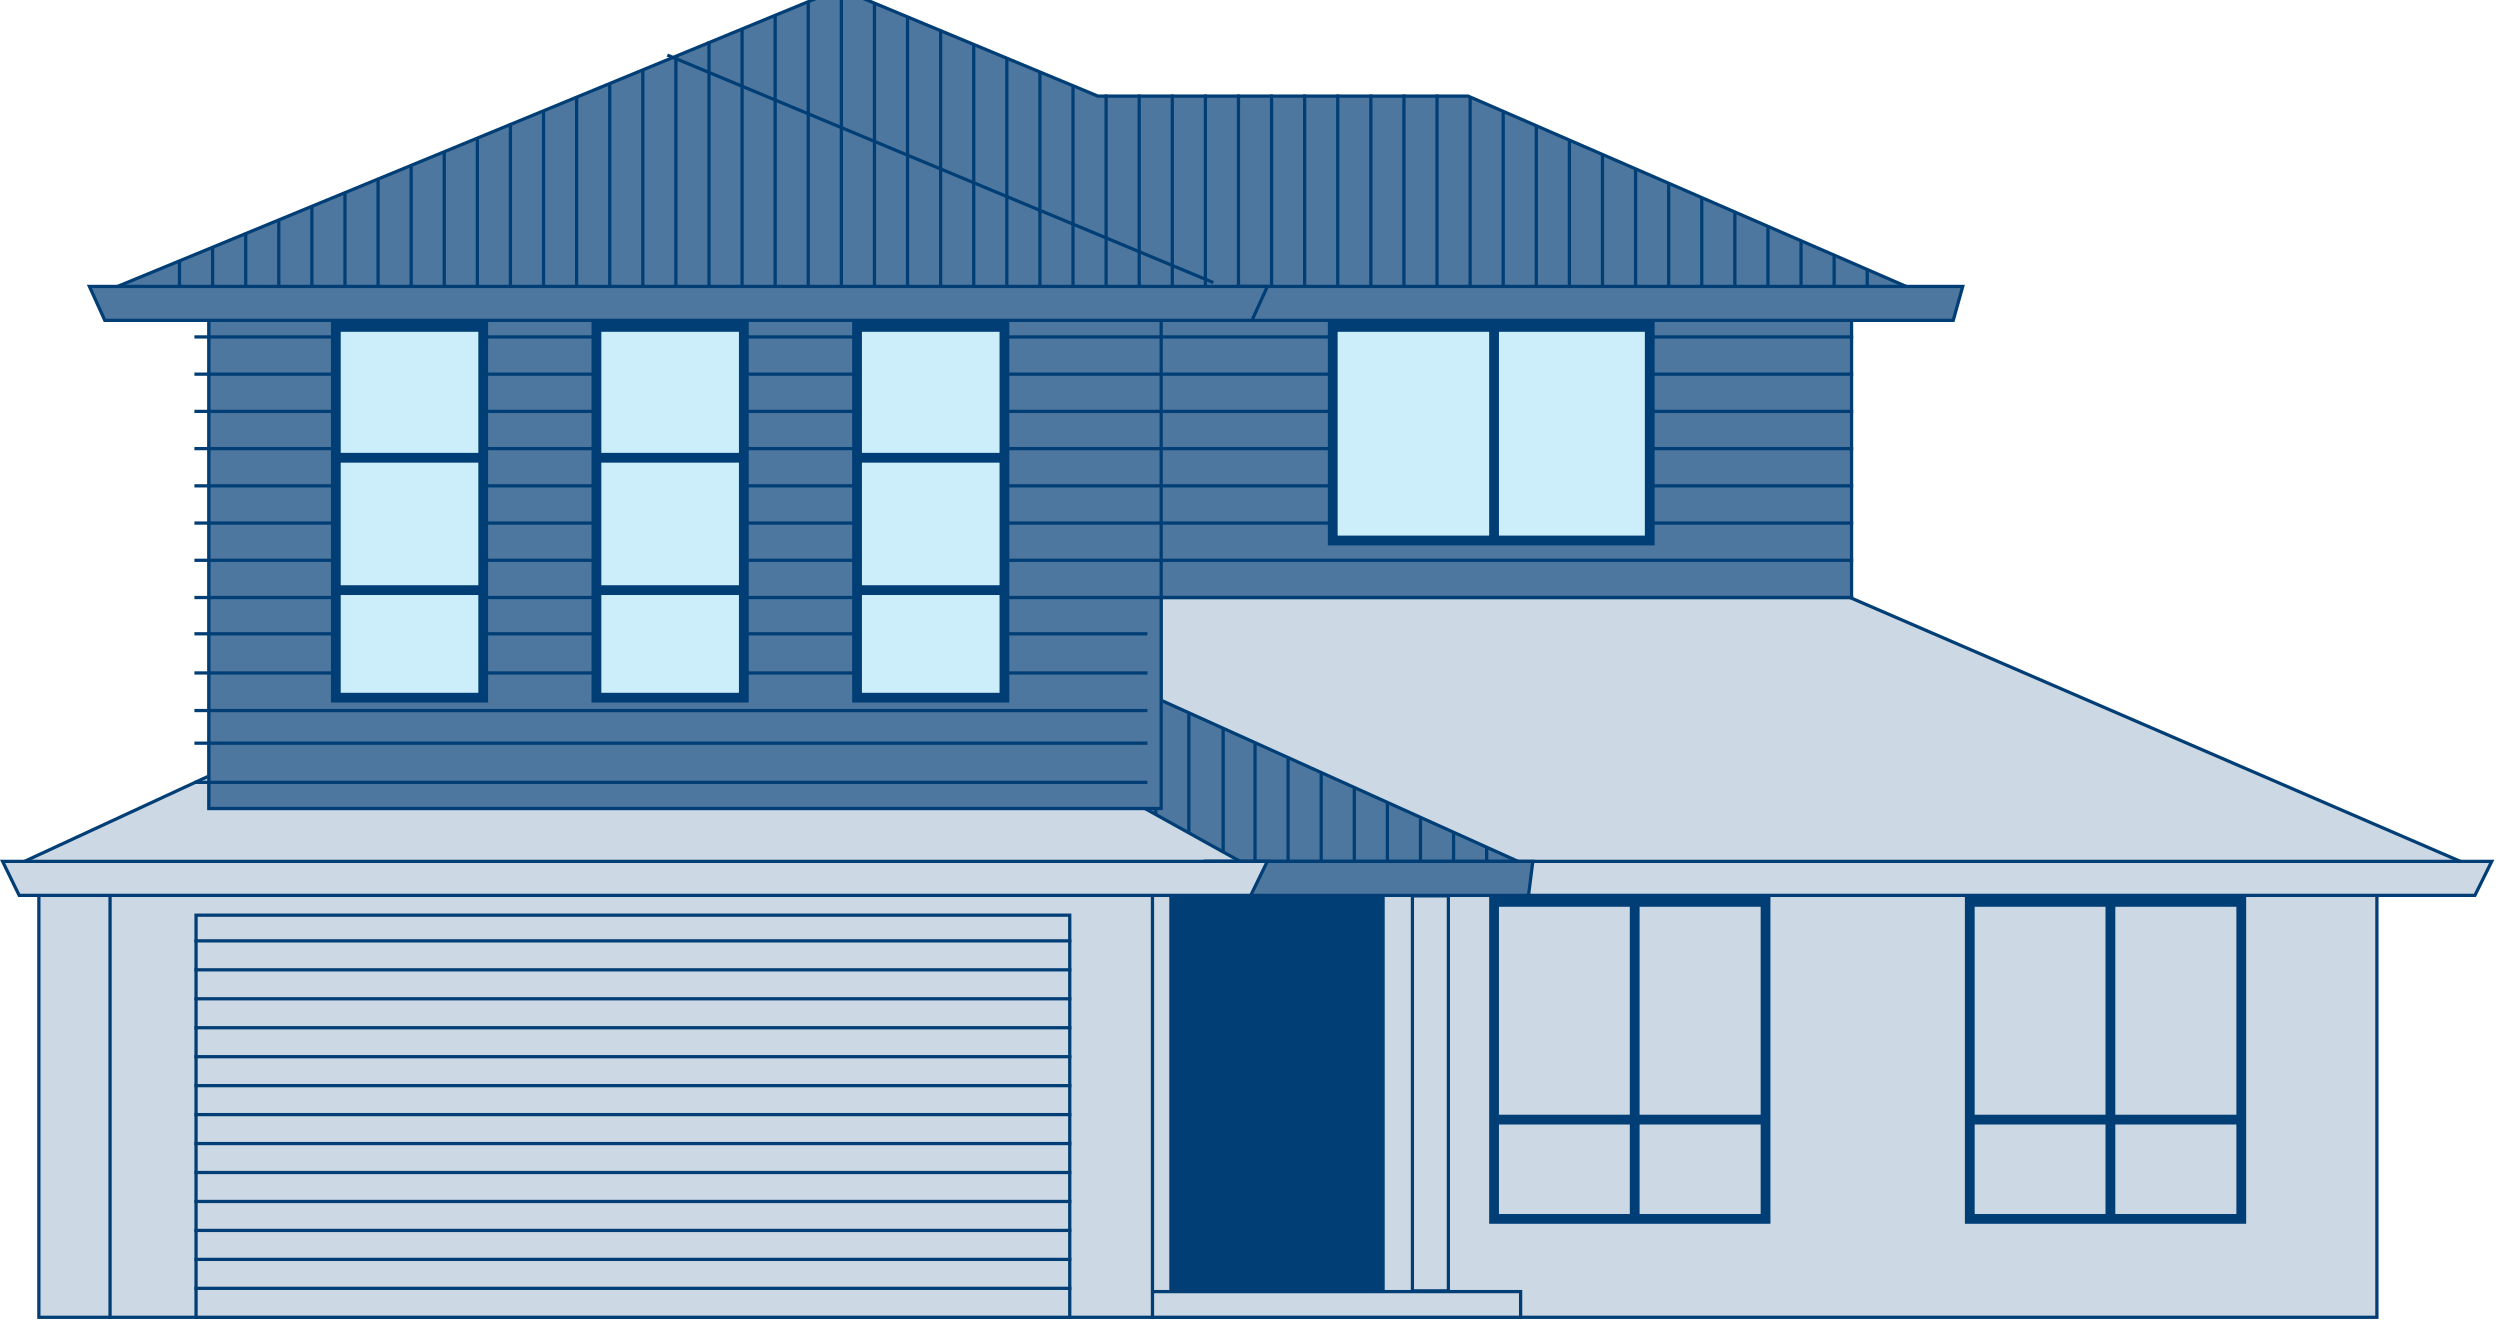 <svg width="383" height="205" viewBox="0 0 383 205" fill="none" xmlns="http://www.w3.org/2000/svg">
<g clip-path="url(#clip0_8602_19787)">
<path d="M281.639 90.774L378.71 132.734H170.405V90.774H281.639Z" fill="#CCD8E3" stroke="#013E75" stroke-width="0.5"/>
<rect x="176.426" y="137.036" width="187.716" height="64.774" fill="#CCD8E3" stroke="#013E75" stroke-width="0.5"/>
<path d="M234.268 132.733H173.891V105.485L234.268 132.733Z" fill="#4D779E" stroke="#013E75" stroke-width="0.5"/>
<rect x="176.425" y="197.873" width="56.535" height="3.936" fill="#CCD8E3" stroke="#013E75" stroke-width="0.5"/>
<rect x="16.727" y="137.036" width="159.832" height="64.774" fill="#CCD8E3" stroke="#013E75" stroke-width="0.5"/>
<rect x="5.954" y="137.036" width="10.907" height="64.774" fill="#CCD8E3" stroke="#013E75" stroke-width="0.5"/>
<rect x="216.382" y="137.246" width="5.508" height="60.508" stroke="#013E75" stroke-width="0.492"/>
<rect x="30.035" y="140.205" width="133.85" height="61.605" fill="#CCD8E3" stroke="#013E75" stroke-width="0.5"/>
<rect x="175.792" y="48.948" width="107.867" height="42.593" fill="#4D779E" stroke="#013E75" stroke-width="0.5"/>
<line x1="29.785" y1="144.141" x2="164.134" y2="144.141" stroke="#013E75" stroke-width="0.5"/>
<line x1="29.785" y1="148.577" x2="164.134" y2="148.577" stroke="#013E75" stroke-width="0.5"/>
<line x1="29.785" y1="153.013" x2="164.134" y2="153.013" stroke="#013E75" stroke-width="0.5"/>
<line x1="29.785" y1="157.449" x2="164.134" y2="157.449" stroke="#013E75" stroke-width="0.5"/>
<line x1="177.059" y1="107.001" x2="177.059" y2="124.745" stroke="#013E75" stroke-width="0.5"/>
<path d="M163.753 117.391L191.37 132.733H2.087L35.226 117.391H163.753Z" fill="#CCD8E3" stroke="#013E75" stroke-width="0.5"/>
<line x1="29.785" y1="161.885" x2="164.134" y2="161.885" stroke="#013E75" stroke-width="0.5"/>
<line x1="29.785" y1="166.321" x2="164.134" y2="166.321" stroke="#013E75" stroke-width="0.5"/>
<line x1="29.785" y1="170.757" x2="164.134" y2="170.757" stroke="#013E75" stroke-width="0.5"/>
<g filter="url(#filter0_d_8602_19787)">
<rect x="29.785" y="48.698" width="146.391" height="75.413" fill="#4D779E"/>
<rect x="30.035" y="48.948" width="145.891" height="74.913" stroke="#013E75" stroke-width="0.5"/>
</g>
<line x1="29.785" y1="175.193" x2="164.134" y2="175.193" stroke="#013E75" stroke-width="0.5"/>
<line x1="29.785" y1="179.629" x2="164.134" y2="179.629" stroke="#013E75" stroke-width="0.5"/>
<line x1="29.785" y1="51.617" x2="283.908" y2="51.617" stroke="#013E75" stroke-width="0.5"/>
<line x1="29.785" y1="57.32" x2="283.908" y2="57.32" stroke="#013E75" stroke-width="0.5"/>
<line x1="29.785" y1="63.024" x2="283.908" y2="63.024" stroke="#013E75" stroke-width="0.5"/>
<line x1="29.785" y1="68.727" x2="283.908" y2="68.727" stroke="#013E75" stroke-width="0.5"/>
<line x1="29.785" y1="74.431" x2="283.908" y2="74.431" stroke="#013E75" stroke-width="0.5"/>
<line x1="29.785" y1="80.134" x2="283.908" y2="80.134" stroke="#013E75" stroke-width="0.5"/>
<line x1="29.785" y1="85.838" x2="283.908" y2="85.838" stroke="#013E75" stroke-width="0.5"/>
<line x1="29.785" y1="91.541" x2="283.908" y2="91.541" stroke="#013E75" stroke-width="0.5"/>
<line x1="29.785" y1="97.097" x2="175.785" y2="97.097" stroke="#013E75" stroke-width="0.5"/>
<line x1="29.785" y1="103.097" x2="175.785" y2="103.097" stroke="#013E75" stroke-width="0.5"/>
<line x1="29.785" y1="108.855" x2="175.785" y2="108.855" stroke="#013E75" stroke-width="0.5"/>
<line x1="29.785" y1="113.855" x2="175.785" y2="113.855" stroke="#013E75" stroke-width="0.5"/>
<line x1="29.785" y1="119.855" x2="175.785" y2="119.855" stroke="#013E75" stroke-width="0.5"/>
<line x1="29.785" y1="184.065" x2="164.134" y2="184.065" stroke="#013E75" stroke-width="0.5"/>
<line x1="29.785" y1="188.501" x2="164.134" y2="188.501" stroke="#013E75" stroke-width="0.5"/>
<line x1="29.785" y1="192.938" x2="164.134" y2="192.938" stroke="#013E75" stroke-width="0.5"/>
<line x1="29.785" y1="197.373" x2="164.134" y2="197.373" stroke="#013E75" stroke-width="0.5"/>
<rect x="204.176" y="50.082" width="48.564" height="32.721" fill="#CCEEFB" stroke="#013E75" stroke-width="1.5"/>
<line x1="228.89" y1="50.599" x2="228.89" y2="82.919" stroke="#013E75" stroke-width="1.5"/>
<rect x="51.448" y="50.082" width="22.582" height="56.803" fill="#CCEEFB" stroke="#013E75" stroke-width="1.5"/>
<path d="M168.159 14.708L168.205 14.727H224.92L293.418 44.487H16.535L128.646 -1.729L168.159 14.708Z" fill="#4D779E" stroke="#013E75" stroke-width="0.5"/>
<line x1="27.5" y1="39.826" x2="27.5" y2="44.262" stroke="#013E75" stroke-width="0.5"/>
<line x1="32.57" y1="37.925" x2="32.57" y2="44.262" stroke="#013E75" stroke-width="0.5"/>
<line x1="182.129" y1="109.059" x2="182.129" y2="127.437" stroke="#013E75" stroke-width="0.5"/>
<line x1="187.387" y1="111.559" x2="187.387" y2="130.559" stroke="#013E75" stroke-width="0.5"/>
<line x1="192.269" y1="113.909" x2="192.269" y2="132.921" stroke="#013E75" stroke-width="0.5"/>
<line x1="197.338" y1="115.909" x2="197.338" y2="133.02" stroke="#013E75" stroke-width="0.5"/>
<line x1="202.408" y1="118.408" x2="202.408" y2="132.983" stroke="#013E75" stroke-width="0.5"/>
<line x1="207.478" y1="120.559" x2="207.478" y2="132.6" stroke="#013E75" stroke-width="0.5"/>
<line x1="212.547" y1="122.844" x2="212.547" y2="132.983" stroke="#013E75" stroke-width="0.5"/>
<line x1="217.617" y1="125.379" x2="217.617" y2="132.983" stroke="#013E75" stroke-width="0.5"/>
<line x1="222.687" y1="127.559" x2="222.687" y2="132.629" stroke="#013E75" stroke-width="0.5"/>
<line x1="227.757" y1="129.815" x2="227.757" y2="132.983" stroke="#013E75" stroke-width="0.5"/>
<line x1="37.64" y1="35.659" x2="37.64" y2="43.898" stroke="#013E75" stroke-width="0.5"/>
<rect x="91.373" y="50.082" width="22.582" height="56.803" fill="#CCEEFB" stroke="#013E75" stroke-width="1.5"/>
<line x1="91.257" y1="70.128" x2="113.437" y2="70.128" stroke="#013E75" stroke-width="1.5"/>
<line x1="91.257" y1="90.408" x2="113.437" y2="90.408" stroke="#013E75" stroke-width="1.5"/>
<rect x="131.297" y="50.082" width="22.582" height="56.803" fill="#CCEEFB" stroke="#013E75" stroke-width="1.5"/>
<rect x="228.89" y="138.169" width="41.593" height="48.564" fill="#CCD8E3" stroke="#013E75" stroke-width="1.5"/>
<rect x="179.874" y="137.737" width="31.526" height="59.526" fill="#013E75" stroke="#013E75" stroke-width="1.475"/>
<rect x="301.769" y="138.169" width="41.593" height="48.564" fill="#CCD8E3" stroke="#013E75" stroke-width="1.5"/>
<line x1="42.709" y1="33.859" x2="42.709" y2="44.633" stroke="#013E75" stroke-width="0.5"/>
<line x1="131.181" y1="70.128" x2="153.361" y2="70.128" stroke="#013E75" stroke-width="1.5"/>
<line x1="250.438" y1="138.053" x2="250.438" y2="186.216" stroke="#013E75" stroke-width="1.5"/>
<line x1="323.315" y1="138.053" x2="323.315" y2="186.216" stroke="#013E75" stroke-width="1.5"/>
<line x1="47.78" y1="31.587" x2="47.78" y2="44.262" stroke="#013E75" stroke-width="0.5"/>
<line x1="52.85" y1="29.686" x2="52.85" y2="44.262" stroke="#013E75" stroke-width="0.5"/>
<line x1="131.181" y1="90.408" x2="153.361" y2="90.408" stroke="#013E75" stroke-width="1.5"/>
<line x1="229.408" y1="171.524" x2="269.967" y2="171.524" stroke="#013E75" stroke-width="1.5"/>
<line x1="302.287" y1="171.524" x2="342.845" y2="171.524" stroke="#013E75" stroke-width="1.5"/>
<line x1="57.919" y1="27.259" x2="57.919" y2="44.37" stroke="#013E75" stroke-width="0.5"/>
<line x1="51.332" y1="70.128" x2="73.512" y2="70.128" stroke="#013E75" stroke-width="1.5"/>
<line x1="51.332" y1="90.408" x2="73.512" y2="90.408" stroke="#013E75" stroke-width="1.5"/>
<line x1="62.989" y1="25.25" x2="62.989" y2="44.262" stroke="#013E75" stroke-width="0.5"/>
<line x1="68.059" y1="23.349" x2="68.059" y2="44.262" stroke="#013E75" stroke-width="0.5"/>
<line x1="73.128" y1="21.059" x2="73.128" y2="43.874" stroke="#013E75" stroke-width="0.5"/>
<line x1="78.198" y1="18.913" x2="78.198" y2="44.262" stroke="#013E75" stroke-width="0.5"/>
<line x1="83.268" y1="17.012" x2="83.268" y2="44.262" stroke="#013E75" stroke-width="0.5"/>
<line x1="88.337" y1="14.86" x2="88.337" y2="44.011" stroke="#013E75" stroke-width="0.5"/>
<line x1="93.408" y1="12.759" x2="93.408" y2="44.446" stroke="#013E75" stroke-width="0.5"/>
<line x1="98.478" y1="10.674" x2="98.478" y2="44.262" stroke="#013E75" stroke-width="0.5"/>
<line x1="103.547" y1="8.773" x2="103.547" y2="44.262" stroke="#013E75" stroke-width="0.5"/>
<line x1="108.617" y1="6.359" x2="108.617" y2="44.383" stroke="#013E75" stroke-width="0.5"/>
<line x1="113.687" y1="4.337" x2="113.687" y2="44.262" stroke="#013E75" stroke-width="0.5"/>
<line x1="118.756" y1="2.436" x2="118.756" y2="44.262" stroke="#013E75" stroke-width="0.5"/>
<line x1="123.826" y1="0.259" x2="123.826" y2="43.986" stroke="#013E75" stroke-width="0.5"/>
<line x1="128.896" y1="-1.741" x2="128.896" y2="43.888" stroke="#013E75" stroke-width="0.5"/>
<line x1="133.966" y1="0.535" x2="133.966" y2="44.262" stroke="#013E75" stroke-width="0.5"/>
<path d="M381.733 131.966L379.157 137.169H187.394L184.816 131.966H381.733Z" fill="#CCD8E3" stroke="#013E75" stroke-width="0.5"/>
<path d="M234.828 131.966L234.167 137.169H185.359L184.698 131.966H234.828Z" fill="#4D779E" stroke="#013E75" stroke-width="0.5"/>
<line x1="139.035" y1="2.436" x2="139.035" y2="44.262" stroke="#013E75" stroke-width="0.5"/>
<path d="M194.154 131.966L191.618 137.169H2.936L0.399 131.966H194.154Z" fill="#CCD8E3" stroke="#013E75" stroke-width="0.5"/>
<line x1="144.106" y1="4.559" x2="144.106" y2="43.85" stroke="#013E75" stroke-width="0.5"/>
<line x1="149.175" y1="6.872" x2="149.175" y2="44.262" stroke="#013E75" stroke-width="0.5"/>
<line x1="154.246" y1="8.773" x2="154.246" y2="44.262" stroke="#013E75" stroke-width="0.5"/>
<line x1="159.315" y1="11.059" x2="159.315" y2="44.013" stroke="#013E75" stroke-width="0.5"/>
<line x1="164.387" y1="13.261" x2="164.387" y2="45.261" stroke="#013E75" stroke-width="0.5"/>
<line x1="169.455" y1="14.477" x2="169.455" y2="44.262" stroke="#013E75" stroke-width="0.5"/>
<line x1="174.525" y1="14.477" x2="174.525" y2="44.262" stroke="#013E75" stroke-width="0.5"/>
<line x1="179.595" y1="14.477" x2="179.595" y2="44.262" stroke="#013E75" stroke-width="0.5"/>
<line x1="184.664" y1="14.477" x2="184.664" y2="44.262" stroke="#013E75" stroke-width="0.5"/>
<line x1="189.734" y1="14.477" x2="189.734" y2="44.262" stroke="#013E75" stroke-width="0.5"/>
<line x1="194.803" y1="14.477" x2="194.803" y2="44.262" stroke="#013E75" stroke-width="0.5"/>
<line x1="199.873" y1="14.477" x2="199.873" y2="44.262" stroke="#013E75" stroke-width="0.5"/>
<line x1="204.943" y1="14.477" x2="204.943" y2="44.262" stroke="#013E75" stroke-width="0.5"/>
<line x1="210.013" y1="14.477" x2="210.013" y2="44.262" stroke="#013E75" stroke-width="0.5"/>
<line x1="215.083" y1="14.477" x2="215.083" y2="44.262" stroke="#013E75" stroke-width="0.5"/>
<line x1="220.152" y1="14.477" x2="220.152" y2="44.262" stroke="#013E75" stroke-width="0.5"/>
<line x1="225.223" y1="14.86" x2="225.223" y2="44.011" stroke="#013E75" stroke-width="0.5"/>
<line x1="230.292" y1="17.012" x2="230.292" y2="44.262" stroke="#013E75" stroke-width="0.5"/>
<line x1="235.362" y1="19.259" x2="235.362" y2="43.975" stroke="#013E75" stroke-width="0.5"/>
<line x1="240.432" y1="21.448" x2="240.432" y2="44.262" stroke="#013E75" stroke-width="0.5"/>
<line x1="245.501" y1="23.559" x2="245.501" y2="43.839" stroke="#013E75" stroke-width="0.5"/>
<line x1="250.571" y1="25.884" x2="250.571" y2="44.262" stroke="#013E75" stroke-width="0.5"/>
<line x1="255.641" y1="28.059" x2="255.641" y2="43.903" stroke="#013E75" stroke-width="0.5"/>
<line x1="260.711" y1="30.32" x2="260.711" y2="44.262" stroke="#013E75" stroke-width="0.5"/>
<line x1="265.78" y1="32.459" x2="265.78" y2="43.867" stroke="#013E75" stroke-width="0.5"/>
<line x1="270.85" y1="34.756" x2="270.85" y2="44.262" stroke="#013E75" stroke-width="0.5"/>
<line x1="275.92" y1="36.759" x2="275.92" y2="44.364" stroke="#013E75" stroke-width="0.5"/>
<line x1="280.99" y1="39.192" x2="280.99" y2="44.262" stroke="#013E75" stroke-width="0.5"/>
<line x1="286.06" y1="41.261" x2="286.06" y2="44.43" stroke="#013E75" stroke-width="0.5"/>
<g filter="url(#filter1_d_8602_19787)">
<line x1="102.233" y1="9.176" x2="185.885" y2="44.031" stroke="#013E75" stroke-width="0.5"/>
</g>
<path d="M300.69 43.878L299.237 49.081H191.267L189.814 43.878H300.69Z" fill="#4D779E" stroke="#013E75" stroke-width="0.5"/>
<path d="M194.166 43.878L191.804 49.081H16.057L13.696 43.878H194.166Z" fill="#4D779E" stroke="#013E75" stroke-width="0.5"/>
</g>
<defs>
<filter id="filter0_d_8602_19787" x="29.785" y="46.732" width="150.323" height="79.345" filterUnits="userSpaceOnUse" color-interpolation-filters="sRGB">
<feFlood flood-opacity="0" result="BackgroundImageFix"/>
<feColorMatrix in="SourceAlpha" type="matrix" values="0 0 0 0 0 0 0 0 0 0 0 0 0 0 0 0 0 0 127 0" result="hardAlpha"/>
<feOffset dx="1.966"/>
<feGaussianBlur stdDeviation="0.983"/>
<feComposite in2="hardAlpha" operator="out"/>
<feColorMatrix type="matrix" values="0 0 0 0 0 0 0 0 0 0 0 0 0 0 0 0 0 0 0.25 0"/>
<feBlend mode="normal" in2="BackgroundImageFix" result="effect1_dropShadow_8602_19787"/>
<feBlend mode="normal" in="SourceGraphic" in2="effect1_dropShadow_8602_19787" result="shape"/>
</filter>
<filter id="filter1_d_8602_19787" x="100.171" y="6.242" width="87.776" height="39.248" filterUnits="userSpaceOnUse" color-interpolation-filters="sRGB">
<feFlood flood-opacity="0" result="BackgroundImageFix"/>
<feColorMatrix in="SourceAlpha" type="matrix" values="0 0 0 0 0 0 0 0 0 0 0 0 0 0 0 0 0 0 127 0" result="hardAlpha"/>
<feOffset dy="-0.737"/>
<feGaussianBlur stdDeviation="0.983"/>
<feComposite in2="hardAlpha" operator="out"/>
<feColorMatrix type="matrix" values="0 0 0 0 0 0 0 0 0 0 0 0 0 0 0 0 0 0 0.25 0"/>
<feBlend mode="normal" in2="BackgroundImageFix" result="effect1_dropShadow_8602_19787"/>
<feBlend mode="normal" in="SourceGraphic" in2="effect1_dropShadow_8602_19787" result="shape"/>
</filter>
<clipPath id="clip0_8602_19787">
<rect width="382.14" height="204.06" fill="white"/>
</clipPath>
</defs>
</svg>
